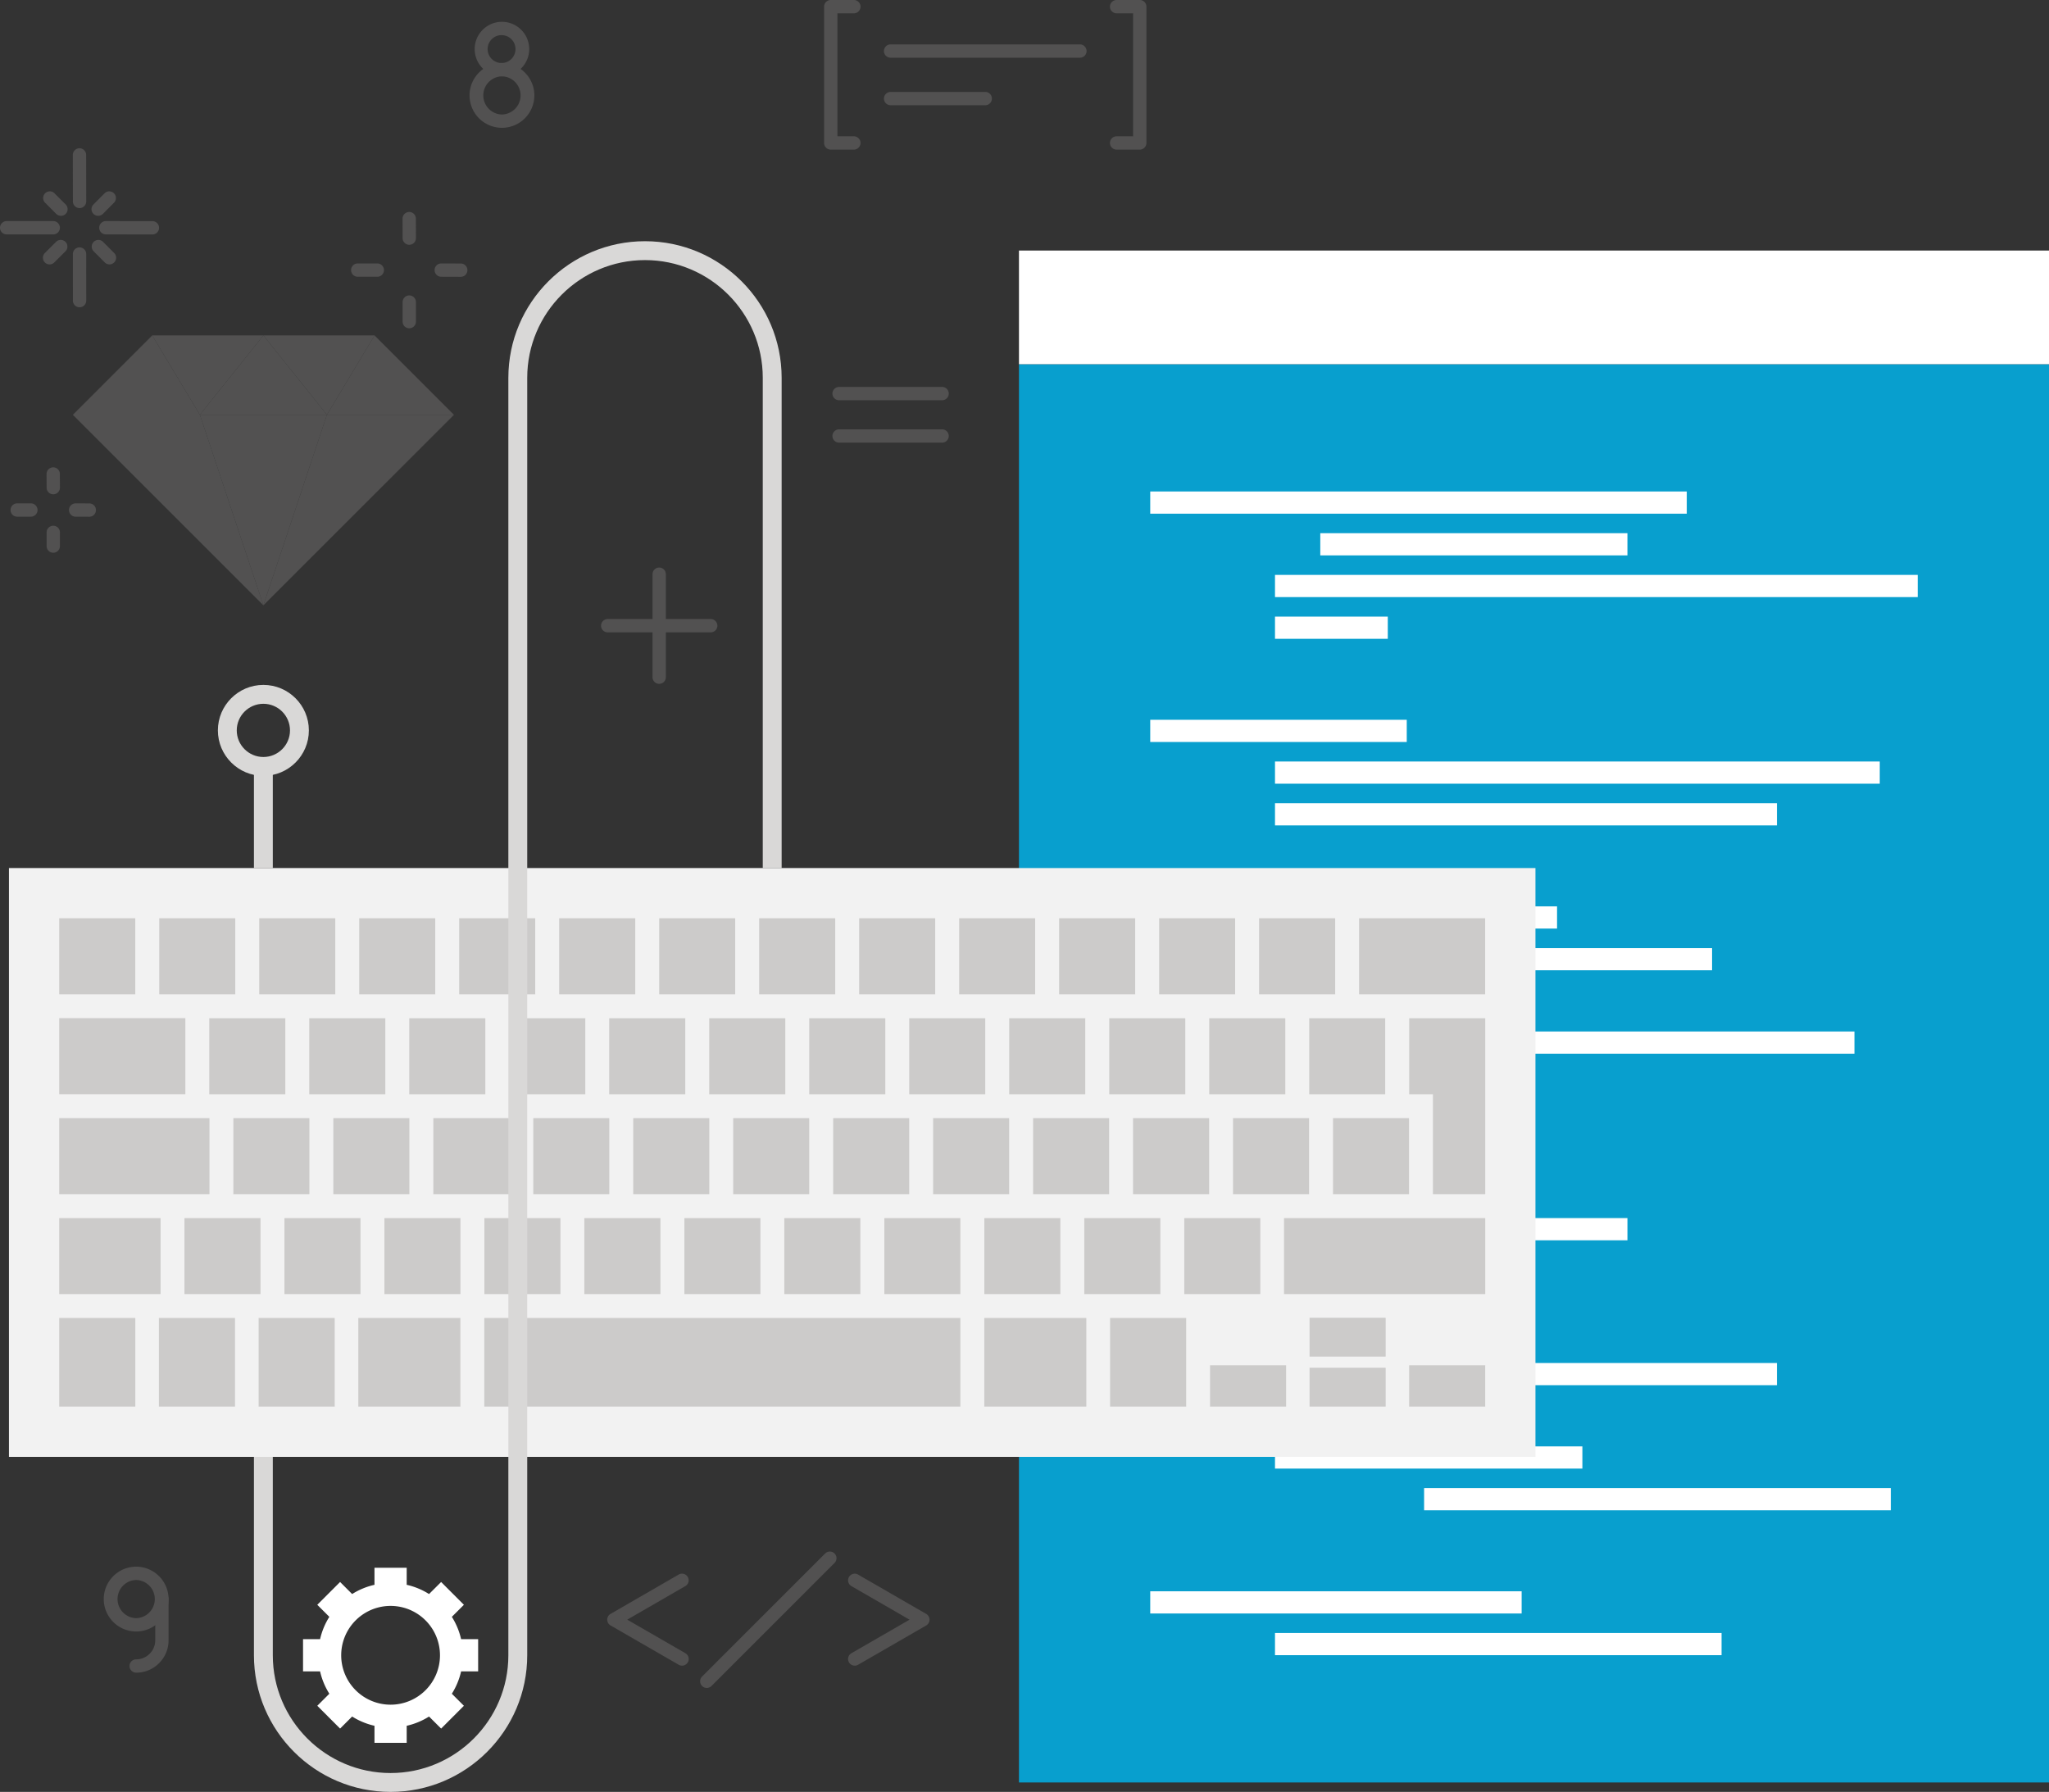 <svg xmlns="http://www.w3.org/2000/svg" viewBox="0 0 184.567 161.45"><rect x="0" y="0" width="184.567" height="161.45" fill="#333333" stroke="none"/><path fill="#089FCE" d="M91.785 32.815h92.782V160.6H91.785z"/><path fill="#FFF" d="M91.785 22.574h92.782v10.241H91.785z"/><g fill="#FFF"><path d="M103.609 44.283h48.329v2h-48.329zM118.927 48.041h27.666v2h-27.666zM114.847 51.798h57.895v2h-57.895zM114.847 55.556h10.16v2h-10.16zM103.609 64.853h23.107v2h-23.107zM114.847 68.611h54.475v2h-54.475zM114.847 72.368h45.213v2h-45.213zM103.609 81.665h36.645v2h-36.645zM114.847 85.422h39.371v2h-39.371zM114.847 89.18h11.869v2h-11.869zM121.991 92.938h45.051v2h-45.051zM114.847 96.696h16.286v2h-16.286zM103.609 105.993h25.387v2h-25.387zM114.951 109.75h31.643v2h-31.643zM114.951 113.508h19.461v2h-19.461zM103.609 122.805h56.451v2h-56.451zM114.847 126.563h14.148v2h-14.148zM114.847 130.32h27.688v2h-27.688zM128.278 134.078h42.042v2h-42.042zM103.609 143.375h33.456v2h-33.456zM114.847 147.131h40.225v2h-40.225z"/></g><path fill="#F2F2F2" d="M.807 78.211h137.502v53.053H.807z"/><g fill="#CCCBCA"><path d="M5.334 82.736h6.85v6.847h-6.85zM117.929 91.745h6.847v6.848h-6.847zM108.923 91.745h6.851v6.848h-6.851zM99.917 91.745h6.849v6.848h-6.849zM90.906 91.745h6.851v6.848h-6.851zM81.901 91.745h6.846v6.848h-6.846zM72.893 91.745h6.852v6.848h-6.852zM63.884 91.745h6.853v6.848h-6.853zM54.875 91.745h6.853v6.848h-6.853zM45.872 91.745h6.85v6.848h-6.85zM36.864 91.745h6.852v6.848h-6.852zM27.856 91.745h6.851v6.848h-6.851zM18.849 91.745h6.852v6.848h-6.852zM21.02 100.746h6.85v6.85h-6.85zM16.615 109.75h6.851v6.848h-6.851zM25.622 109.75h6.851v6.848h-6.851zM34.626 109.75h6.851v6.848h-6.851zM43.632 109.75h6.85v6.848h-6.85zM52.636 109.75h6.853v6.848h-6.853zM61.647 109.75h6.848v6.848h-6.848zM70.65 109.75h6.847v6.848H70.65zM79.656 109.75h6.851v6.848h-6.851zM88.665 109.75h6.847v6.848h-6.847zM97.669 109.75h6.852v6.848h-6.852zM106.675 109.75h6.849v6.848h-6.849zM115.662 109.75h18.124v6.848h-18.124zM30.025 100.746h6.852v6.85h-6.852zM39.033 100.746h6.85v6.85h-6.85zM48.037 100.746h6.846v6.85h-6.846zM57.039 100.746h6.854v6.85h-6.854zM66.043 100.746h6.85v6.85h-6.85zM75.049 100.746h6.85v6.85h-6.85zM84.053 100.746h6.849v6.85h-6.849zM93.06 100.746h6.846v6.85H93.06zM102.06 100.746h6.854v6.85h-6.854zM111.067 100.746h6.85v6.85h-6.85zM120.072 100.746h6.848v6.85h-6.848zM14.344 82.736h6.848v6.847h-6.848zM23.349 82.736H30.2v6.847h-6.851zM32.357 82.736h6.849v6.847h-6.849zM41.361 82.736h6.851v6.847h-6.851zM50.37 82.736h6.851v6.847H50.37zM59.379 82.736h6.845v6.847h-6.845zM68.384 82.736h6.848v6.847h-6.848zM77.391 82.736h6.85v6.847h-6.85zM86.397 82.736h6.847v6.847h-6.847zM95.402 82.736h6.851v6.847h-6.851zM104.412 82.736h6.845v6.847h-6.845zM113.414 82.736h6.852v6.847h-6.852zM122.421 82.736h11.357v6.847h-11.357zM5.334 91.739h11.362v6.85H5.334zM5.334 100.746h13.535v6.85H5.334zM5.334 109.75h9.13v6.848h-9.13zM5.334 118.75h6.854v7.984H5.334zM14.314 118.75h6.854v7.984h-6.854zM23.296 118.75h6.853v7.984h-6.853zM32.275 118.75h9.196v7.984h-9.196zM43.625 118.75h42.882v7.984H43.625zM88.662 118.75h9.191v7.984h-9.191zM99.992 118.75h6.854v7.984h-6.854zM108.997 123.013h6.852v3.722h-6.852zM117.961 123.234h6.854v3.501h-6.854zM117.961 118.729h6.854v3.503h-6.854zM126.931 123.013h6.852v3.722h-6.852zM129.073 107.595v-9.003h-2.138v-6.847h6.851v15.85z"/></g><g fill="#D9D8D7"><path d="M35.182 161.45c-6.787 0-12.308-5.521-12.308-12.309v-17.877h1.7v17.877c0 5.85 4.759 10.609 10.608 10.609 5.85 0 10.609-4.76 10.609-10.609V34.042c0-6.787 5.522-12.309 12.309-12.309 6.787 0 12.308 5.521 12.308 12.309v44.173h-1.7V34.042c0-5.85-4.759-10.608-10.608-10.608-5.85 0-10.609 4.759-10.609 10.608v115.099c0 6.787-5.522 12.309-12.309 12.309zM22.874 69.055h1.7v9.158h-1.7z"/><path d="M23.724 69.905c-2.26 0-4.098-1.838-4.098-4.097s1.838-4.098 4.098-4.098 4.098 1.838 4.098 4.098-1.838 4.097-4.098 4.097zm0-6.494c-1.322 0-2.398 1.076-2.398 2.397s1.076 2.397 2.398 2.397 2.398-1.075 2.398-2.397-1.076-2.397-2.398-2.397z"/></g><g fill="#525151"><path d="M29.448 37.373l-5.723 17.164-5.722-17.164z"/><path d="M18.003 37.373l5.722 17.164L6.562 37.373zM29.448 37.373l-5.723 17.164 17.166-17.164zM6.562 37.373l7.15-7.151 4.291 7.151zM18.003 37.373l5.722-7.151 5.723 7.151z"/><path d="M13.712 30.222l4.291 7.151 5.722-7.151z"/><path d="M33.739 30.222l-4.291 7.151-5.723-7.151z"/><path d="M40.891 37.373l-7.152-7.151-4.291 7.151z"/></g><g fill="#525151"><path d="M7.167 27.686a.6.6 0 01-.6-.6l-.002-4.197a.6.6 0 111.2-.001l.002 4.197a.6.6 0 01-.6.601zM7.167 18.749a.6.6 0 01-.6-.599l-.007-4.19a.6.6 0 111.2-.002l.007 4.19a.6.6 0 01-.6.601c.001 0 .001 0 0 0zM13.728 21.125l-4.192-.006a.6.6 0 11.001-1.2l4.192.006a.6.6 0 11-.001 1.2zM4.797 21.12H.6a.6.6 0 110-1.2h4.197a.6.6 0 110 1.2z"/><g><path d="M4.466 23.823a.6.6 0 01-.424-1.025l1.025-1.025a.601.601 0 01.849.849l-1.025 1.025a.601.601 0 01-.425.176zM8.844 19.446a.599.599 0 01-.426-1.023l1.018-1.024a.601.601 0 01.852.846L9.27 19.269a.597.597 0 01-.426.177zM9.862 23.823a.599.599 0 01-.426-.177l-1.018-1.024a.601.601 0 01.852-.846l1.018 1.024a.601.601 0 01-.426 1.023zM5.492 19.447a.6.6 0 01-.424-.176l-1.025-1.025a.601.601 0 01.849-.849l1.025 1.025a.601.601 0 01-.425 1.025z"/></g></g><g fill="#525151"><path d="M36.866 29.578a.6.6 0 01-.6-.6v-1.761a.6.6 0 111.2 0v1.761a.6.6 0 01-.6.6zM36.866 22.055a.6.6 0 01-.6-.599l-.005-1.755a.6.6 0 01.599-.602h.001a.6.6 0 01.6.599l.005 1.755a.6.6 0 01-.599.602h-.001zM41.503 24.942h-.002l-1.754-.006a.6.6 0 01.002-1.2h.001l1.754.006a.6.6 0 01-.001 1.2zM33.987 24.936h-1.763a.6.6 0 110-1.2h1.763a.6.6 0 110 1.2z"/></g><g fill="#525151"><path d="M4.799 49.802a.6.6 0 01-.6-.6v-1.233a.6.6 0 111.2 0v1.233a.6.6 0 01-.6.6zM4.799 44.536a.6.6 0 01-.6-.598l-.005-1.228a.6.6 0 01.598-.603h.002a.6.6 0 01.6.598l.005 1.228a.6.6 0 01-.598.603h-.002zM8.044 46.558h-.002l-1.229-.004a.6.6 0 01.002-1.2h.002l1.229.004a.6.6 0 01-.002 1.2zM2.783 46.553H1.549a.6.6 0 110-1.2h1.233a.6.6 0 01.001 1.2z"/></g><path fill="#FFF" d="M43.07 150.592v-2.902h-1.535a6.456 6.456 0 00-.834-2.013l1.086-1.085-2.052-2.054-1.088 1.085a6.4 6.4 0 00-2.013-.832v-1.536h-2.902v1.536a6.413 6.413 0 00-2.012.832l-1.086-1.086-2.054 2.055 1.086 1.085a6.446 6.446 0 00-.834 2.013h-1.535v2.902h1.535c.164.725.45 1.402.834 2.014l-1.086 1.085 2.054 2.054 1.086-1.086c.609.385 1.287.67 2.012.834v1.535h2.902v-1.535a6.413 6.413 0 002.013-.834l1.088 1.086 2.052-2.054-1.086-1.085c.384-.611.67-1.289.834-2.014h1.535zm-7.887 3a4.449 4.449 0 01-4.449-4.451 4.449 4.449 0 118.898 0 4.449 4.449 0 01-4.449 4.451z"/><g><g fill="#525151"><path d="M88.747 9.482h-8.524a.6.6 0 110-1.2h8.524a.6.6 0 110 1.2zM97.275 5.2H80.222a.6.6 0 110-1.2h17.053a.6.6 0 110 1.2z"/></g><g fill="#525151"><path d="M76.914 13.481h-2.083a.6.6 0 01-.6-.6V.6a.6.6 0 01.6-.6h2.083a.6.6 0 110 1.2h-1.483v11.081h1.483a.6.6 0 110 1.2zM102.665 13.481h-2.084c-.331 0-.601-.269-.601-.6s.27-.6.601-.6h1.483V1.2h-1.483c-.331 0-.601-.269-.601-.6s.27-.6.601-.6h2.084c.331 0 .601.269.601.6v12.281a.602.602 0 01-.601.6z"/></g><g fill="#525151"><path d="M45.213 6.877c-1.354 0-2.455-1.102-2.455-2.456s1.101-2.456 2.455-2.456 2.457 1.102 2.457 2.456-1.102 2.456-2.457 2.456zm0-3.711a1.256 1.256 0 10.003 2.511 1.256 1.256 0 00-.003-2.511z"/><path d="M45.213 11.516a2.922 2.922 0 01-2.918-2.919c0-1.61 1.309-2.92 2.918-2.92 1.61 0 2.92 1.31 2.92 2.92a2.922 2.922 0 01-2.92 2.919zm0-4.639a1.72 1.72 0 000 3.439 1.72 1.72 0 000-3.439z"/></g><g fill="#525151"><path d="M12.266 146.997c-1.61 0-2.92-1.311-2.92-2.92s1.31-2.92 2.92-2.92c1.609 0 2.918 1.311 2.918 2.92s-1.309 2.92-2.918 2.92zm0-4.64a1.72 1.72 0 000 3.439 1.72 1.72 0 000-3.439z"/><path d="M12.266 150.708a.6.6 0 110-1.201c.459 0 .891-.179 1.215-.504.324-.324.503-.756.503-1.216v-3.711a.6.6 0 111.2 0v3.711c0 .78-.304 1.514-.854 2.064a2.897 2.897 0 01-2.064.857z"/></g><g fill="#525151"><path d="M64.018 56.975h-9.277a.6.6 0 110-1.2h9.277a.6.6 0 110 1.2z"/><path d="M59.378 61.614a.6.6 0 01-.6-.6v-9.278a.6.6 0 111.2 0v9.278a.599.599 0 01-.6.6z"/></g><g fill="#525151"><path d="M84.861 39.883h-9.278a.6.6 0 110-1.2h9.278a.6.6 0 110 1.2zM84.861 36.062h-9.278a.6.6 0 110-1.2h9.278a.6.6 0 110 1.2z"/></g><g fill="#525151"><path d="M61.434 150.076a.59.59 0 01-.299-.081l-6.138-3.543a.6.6 0 010-1.04l6.136-3.545a.6.6 0 11.601 1.039l-5.236 3.025 5.238 3.023a.601.601 0 01-.302 1.122zM76.992 150.076a.6.6 0 01-.3-1.12l5.238-3.023-5.237-3.025a.599.599 0 11.599-1.039l6.138 3.545a.601.601 0 010 1.04l-6.139 3.543a.62.62 0 01-.299.079zM63.664 152.083a.602.602 0 01-.424-1.026l11.098-11.1a.601.601 0 01.849.85l-11.098 11.1a.603.603 0 01-.425.176z"/></g></g></svg>